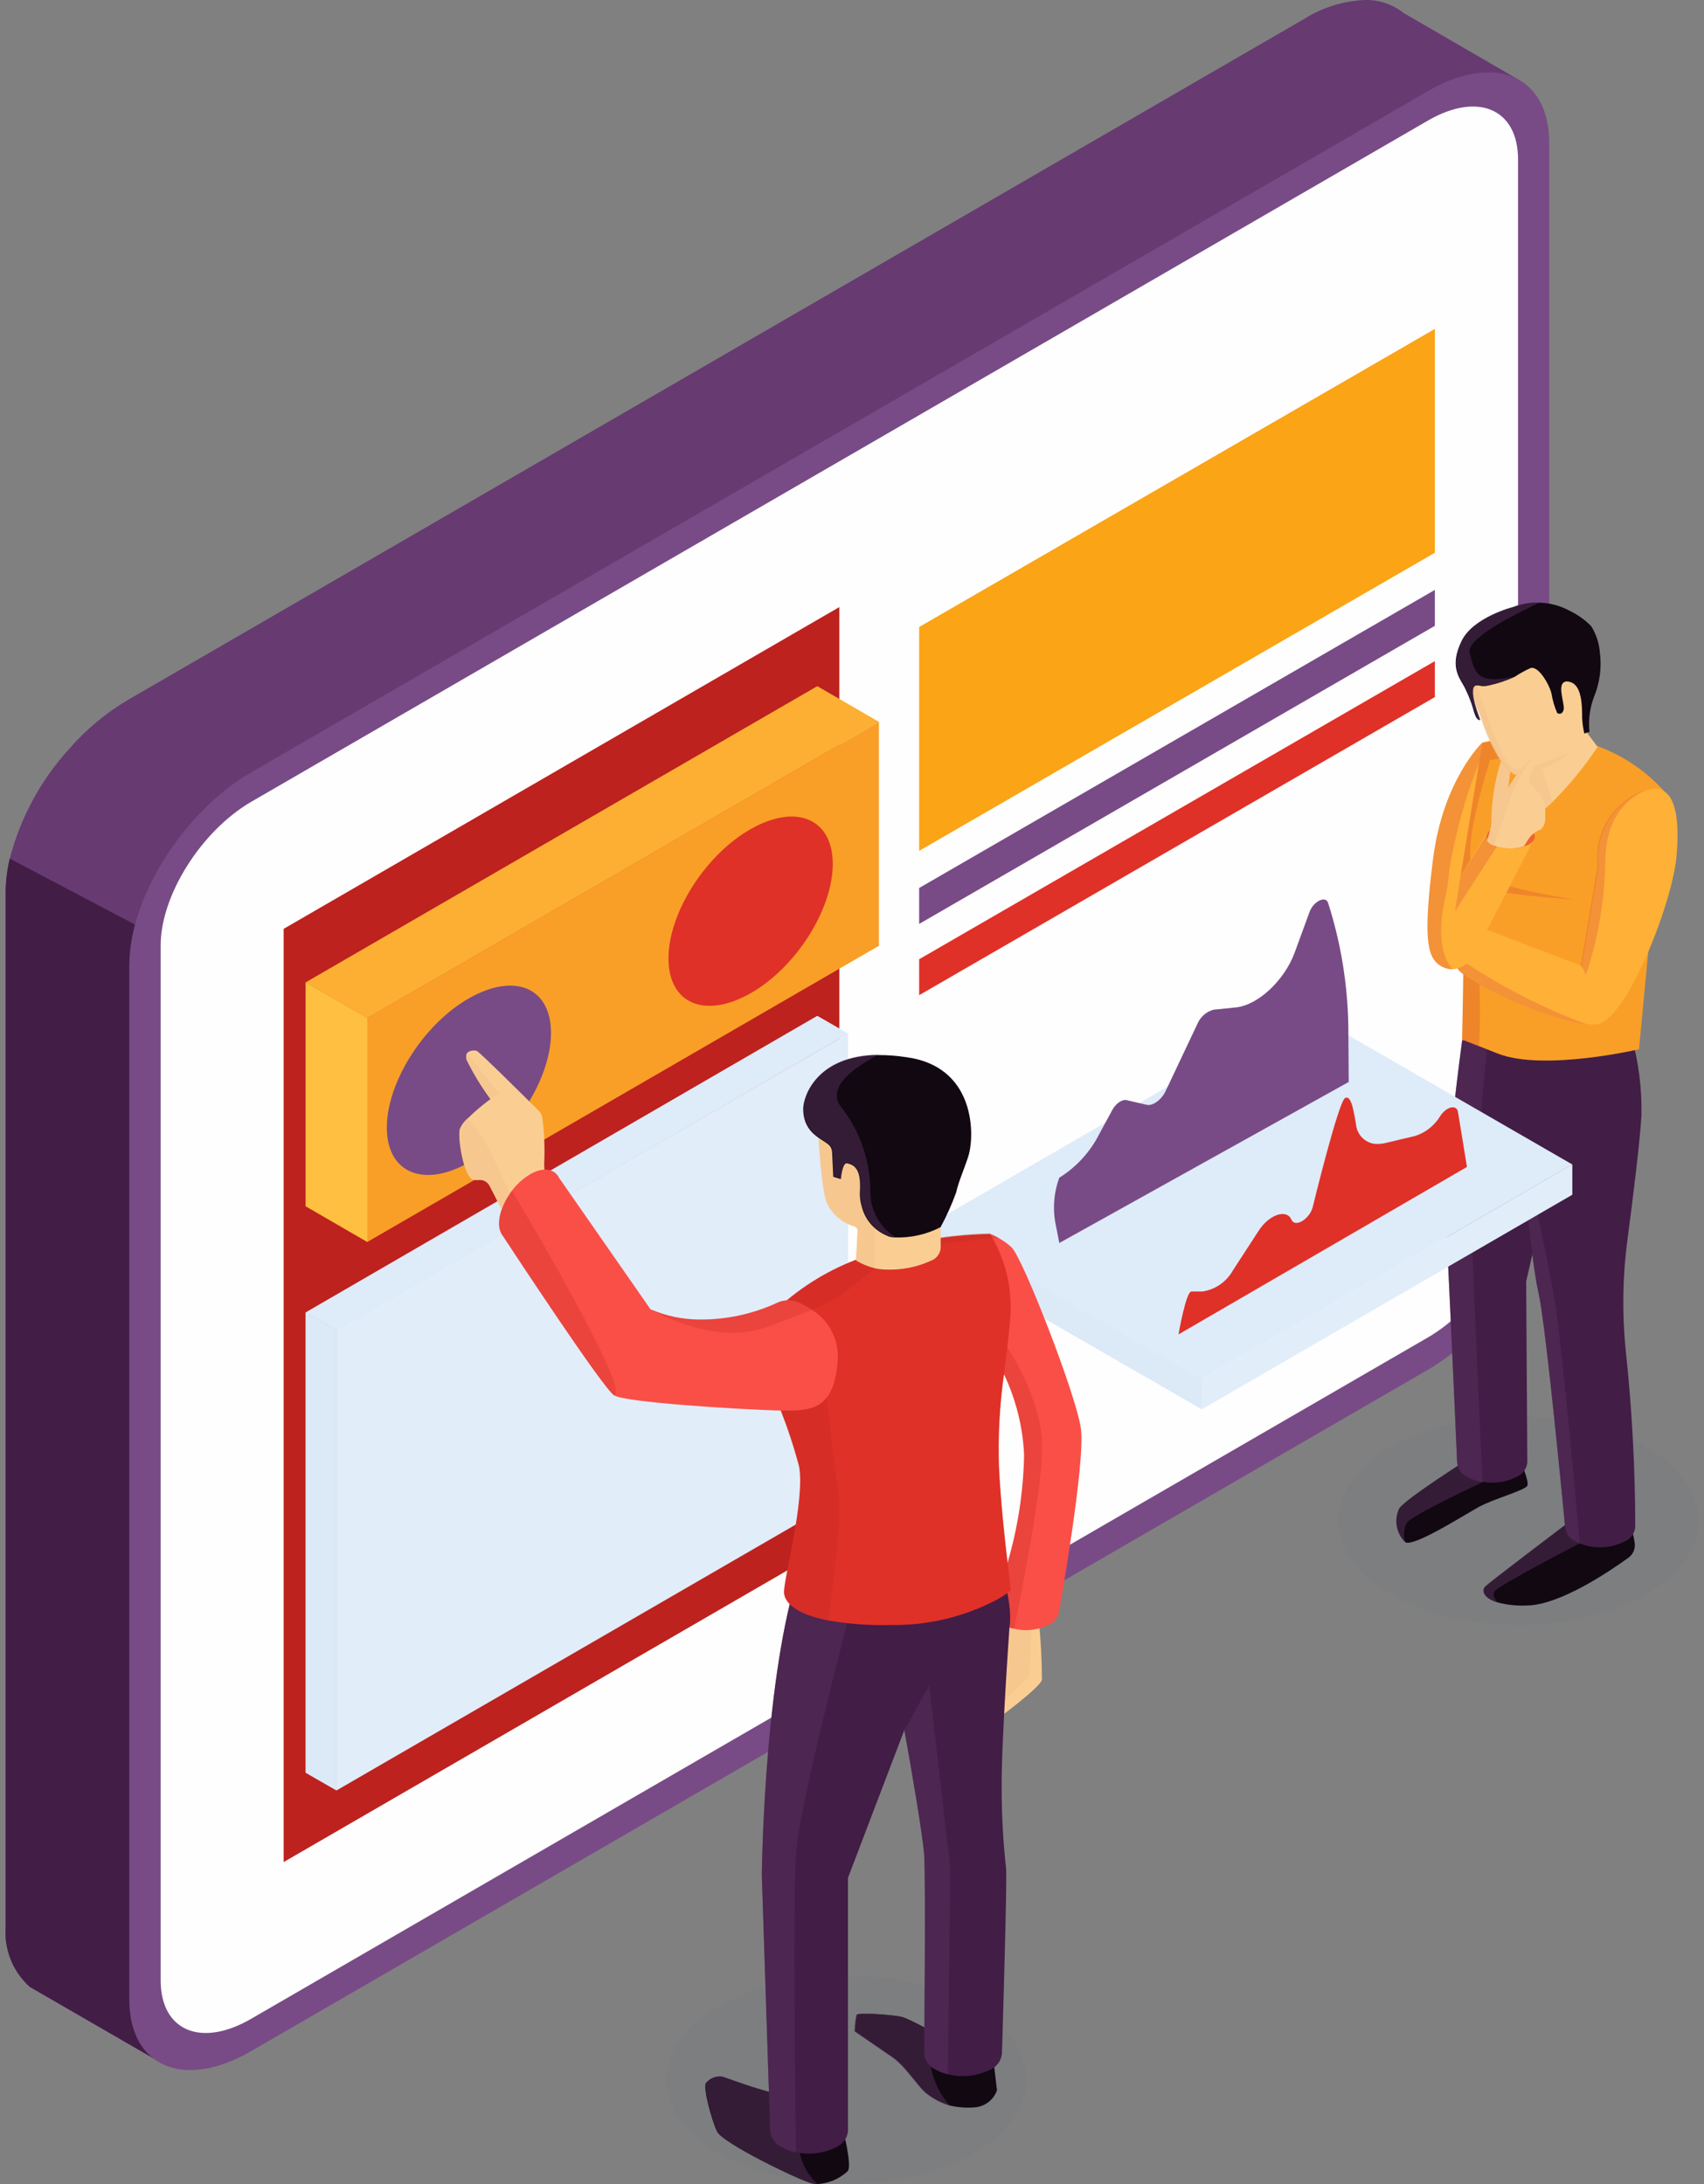 <svg width="156" height="200" viewBox="0 0 156 200" fill="none" xmlns="http://www.w3.org/2000/svg">
<rect x="0" y="0" width="156" height="200" fill="#808080" stroke="none"/>
<g style="mix-blend-mode:multiply" opacity="0.1">
<path d="M150.674 132.497C157.109 136.228 157.109 142.268 150.674 145.998C144.24 149.728 133.792 149.728 127.358 145.998C120.924 142.268 120.912 136.228 127.358 132.497C133.804 128.767 144.228 128.779 150.674 132.497Z" fill="#607080"/>
</g>
<g style="mix-blend-mode:multiply" opacity="0.1">
<path d="M89.142 183.681C95.576 187.412 95.576 193.463 89.142 197.182C82.708 200.9 72.26 200.912 65.826 197.182C59.392 193.451 59.38 187.412 65.826 183.681C72.272 179.951 82.696 179.951 89.142 183.681Z" fill="#607080"/>
</g>
<path d="M139.01 7.285L130.534 19.578V101.197C130.534 107.355 125.528 115.254 119.389 118.819L27.716 171.898L23.986 174.065L17.705 183.172L14.034 188.477L2.724 181.94C1.966 181.258 1.373 180.412 0.991 179.466C0.608 178.52 0.446 177.499 0.516 176.481V81.74C0.523 80.691 0.65 79.646 0.894 78.625C1.868 74.868 3.745 71.408 6.36 68.547C7.884 66.797 9.678 65.302 11.672 64.118L119.401 1.731C121.069 0.68 122.981 0.084 124.949 0.002C126.232 -0.032 127.486 0.387 128.491 1.186L139.01 7.285Z" fill="#673A71"/>
<path d="M27.716 171.898L23.986 174.065L17.705 183.172L14.034 188.477L2.724 181.94C1.966 181.258 1.373 180.412 0.991 179.466C0.608 178.52 0.446 177.499 0.516 176.481V81.74C0.523 80.69 0.65 79.645 0.894 78.625L12.357 84.665L27.716 171.898Z" fill="#421D46"/>
<path d="M22.971 187.838C16.831 191.391 11.838 189.271 11.838 183.101V88.36C11.838 82.201 16.831 74.302 22.971 70.738L130.711 8.351C136.838 4.798 141.832 6.906 141.832 13.088V107.829C141.832 113.987 136.838 121.886 130.711 125.439L22.971 187.838Z" fill="#784B86"/>
<path d="M130.711 122.479L22.971 184.877C18.378 187.53 14.707 185.955 14.707 181.325V86.584C14.707 81.977 18.425 76.103 22.971 73.438L130.711 11.051C135.291 8.387 138.975 9.962 138.975 14.604V109.345C139.01 113.94 135.291 119.826 130.711 122.479Z" fill="#FFFEFF"/>
<path d="M76.841 141.048L25.969 170.512V85.056L76.841 55.591V141.048Z" fill="#BD221E"/>
<path d="M84.148 77.915V57.415L131.36 30.118V50.617L84.148 77.915Z" fill="#FAA416"/>
<path d="M84.148 84.606V81.314L131.36 54.017V57.309L84.148 84.606Z" fill="#784B86"/>
<path d="M84.148 91.131V87.839L131.36 60.541V63.834L84.148 91.131Z" fill="#DF3128"/>
<path d="M30.81 163.951V121.768L77.643 94.648V136.832L30.81 163.951Z" fill="#E1EDF9"/>
<path d="M33.631 113.727V93.227L80.465 66.107V86.607L33.631 113.727Z" fill="#F99F27"/>
<path d="M27.988 89.959L33.631 93.227V113.727L27.988 110.458V89.959Z" fill="#F99F27"/>
<g style="mix-blend-mode:multiply">
<path d="M27.988 89.959L33.631 93.227V113.727L27.988 110.458V89.959Z" fill="#FFBF40"/>
</g>
<path d="M74.822 62.839L80.465 66.107L33.631 93.227L27.988 89.959L74.822 62.839Z" fill="#F99F27"/>
<g style="mix-blend-mode:multiply" opacity="0.5">
<path d="M74.822 62.839L80.465 66.107L33.631 93.227L27.988 89.959L74.822 62.839Z" fill="#FFBF40"/>
</g>
<path d="M139.825 136.05C139.612 136.476 136.791 137.234 135.433 137.969C134.075 138.703 129.53 141.628 128.668 141.237C128.26 140.846 127.985 140.335 127.884 139.778C127.782 139.221 127.858 138.645 128.102 138.134C128.609 137.305 134.288 133.693 134.288 133.693H139.14C139.14 133.693 140.025 135.612 139.825 136.05Z" fill="#110812"/>
<g style="mix-blend-mode:multiply" opacity="0.5">
<path d="M128.668 141.237C128.26 140.846 127.985 140.335 127.884 139.778C127.782 139.221 127.858 138.645 128.102 138.134C128.609 137.305 134.288 133.693 134.288 133.693H135.28L135.728 135.73C135.728 135.73 129.164 138.774 128.786 139.461C128.645 139.732 128.561 140.031 128.54 140.336C128.52 140.642 128.564 140.949 128.668 141.237Z" fill="#582F5C"/>
</g>
<path d="M149.659 141.32C149.69 141.57 149.654 141.824 149.555 142.055C149.455 142.286 149.295 142.486 149.092 142.635C147.451 143.819 142.894 146.945 139.825 147.017C138.903 147.062 137.979 146.966 137.086 146.732C135.775 146.33 135.634 145.619 135.976 145.276C136.319 144.932 143.532 139.461 143.532 139.461H149.211C149.416 140.066 149.566 140.688 149.659 141.32Z" fill="#110812"/>
<g style="mix-blend-mode:multiply" opacity="0.5">
<path d="M137.086 146.708C135.775 146.306 135.634 145.595 135.976 145.252C136.319 144.908 143.532 139.437 143.532 139.437H144.205L144.63 141.32C144.63 141.32 137.275 145.121 136.838 145.702C136.614 146.01 136.814 146.412 137.086 146.708Z" fill="#582F5C"/>
</g>
<path d="M142.469 104.229C141.938 107.864 139.719 117.338 139.719 117.338L139.825 133.918C139.796 134.2 139.694 134.469 139.528 134.698C139.362 134.926 139.139 135.107 138.88 135.221C137.91 135.722 136.802 135.888 135.728 135.695C135.239 135.623 134.767 135.463 134.335 135.221C134.078 135.106 133.857 134.925 133.693 134.696C133.529 134.467 133.428 134.199 133.402 133.918C133.402 133.918 132.647 116.687 132.387 112.293C132.127 107.9 133.863 95.252 133.863 95.252H136.224L142.871 95.323C142.951 98.297 142.817 101.274 142.469 104.229Z" fill="#421D46"/>
<path d="M148.998 113.466C148.55 116.799 148.49 120.173 148.821 123.52C149.404 128.932 149.699 134.372 149.706 139.816C149.683 140.102 149.583 140.376 149.417 140.61C149.25 140.843 149.024 141.027 148.762 141.142C148.126 141.465 147.429 141.649 146.717 141.684C146.005 141.719 145.294 141.603 144.63 141.343L144.228 141.142C143.969 141.026 143.745 140.844 143.579 140.613C143.413 140.382 143.311 140.111 143.284 139.828C143.284 139.828 141.537 121.246 140.828 118.286C140.12 115.325 139.14 103.281 139.14 103.281V95.808L149.352 94.885C150.017 97.249 150.327 99.7 150.273 102.156C150.143 104.43 149.529 109.487 148.998 113.466Z" fill="#421D46"/>
<g style="mix-blend-mode:multiply" opacity="0.5">
<path d="M134.795 114.236C134.878 117.327 135.504 130.815 135.728 135.73C135.239 135.659 134.767 135.498 134.335 135.256C134.078 135.142 133.857 134.961 133.693 134.732C133.529 134.503 133.428 134.234 133.402 133.954C133.402 133.954 132.647 116.723 132.387 112.329C132.127 107.935 133.863 95.252 133.863 95.252H136.224C136.118 95.974 134.689 110.517 134.795 114.236Z" fill="#582F5C"/>
</g>
<g style="mix-blend-mode:multiply" opacity="0.5">
<path d="M144.63 141.343L144.228 141.142C143.969 141.026 143.745 140.844 143.579 140.613C143.413 140.382 143.311 140.111 143.284 139.828C143.284 139.828 141.537 121.247 140.828 118.286C140.12 115.325 139.14 103.281 139.14 103.281C139.14 103.281 141.631 115.053 142.304 118.866C142.894 122.206 144.276 137.329 144.63 141.343Z" fill="#582F5C"/>
</g>
<path d="M152.304 72.396L150.049 96.081C150.049 96.081 141.348 98.118 137.133 96.484L135.374 95.785L133.851 95.193C133.851 95.193 134.182 82.237 133.851 80.851C133.521 79.466 132.588 76.517 134.902 70.039C135.138 69.399 135.409 68.713 135.705 67.99C135.705 67.99 136.189 67.872 136.991 67.753C139.7 67.298 142.471 67.379 145.149 67.99C145.716 68.138 146.272 68.324 146.814 68.547C148.905 69.406 150.781 70.721 152.304 72.396Z" fill="#F99F27"/>
<g style="mix-blend-mode:multiply" opacity="0.25">
<path d="M145.149 68.05C142.471 67.438 139.7 67.358 136.991 67.813C136.189 67.931 135.705 68.05 135.705 68.05C135.409 68.772 135.138 69.459 134.902 70.098C132.541 76.576 133.556 79.644 133.851 80.911C134.146 82.178 133.851 95.252 133.851 95.252L135.374 95.844C135.823 91.51 134.902 81.041 134.902 81.041C137.133 82 144.134 82.356 144.134 82.356C144.134 82.356 136.271 81.29 134.902 79.537C133.91 78.258 135.492 72.574 136.413 69.613C139.524 69.002 142.687 68.701 145.858 68.713C145.824 68.542 145.738 68.385 145.61 68.266C145.483 68.147 145.322 68.071 145.149 68.05Z" fill="#CF3838"/>
</g>
<path d="M146.259 68.393C145.053 70.209 143.669 71.899 142.127 73.438C141.474 74.086 140.725 74.629 139.907 75.049L139.364 71.377V66.261L139.872 66.108L144.358 65.859L146.259 68.393Z" fill="#FACE92"/>
<g style="mix-blend-mode:multiply" opacity="0.75">
<path d="M142.127 73.438C141.474 74.086 140.725 74.629 139.907 75.049L139.364 71.377V66.261L139.872 66.107C140.392 67.742 141.631 71.721 142.127 73.438Z" fill="#F5C48F"/>
</g>
<path d="M153.496 78.305C153.142 82.663 148.939 93.298 146.259 93.783C145.93 93.826 145.596 93.826 145.267 93.783C141.796 93.44 134.064 89.84 133.461 88.715C133.382 88.553 133.341 88.374 133.341 88.194C133.341 88.013 133.382 87.835 133.461 87.673C133.951 86.624 134.641 85.683 135.492 84.901L144.807 88.454L146.353 79.312C146.171 77.78 146.536 76.232 147.383 74.945C148.231 73.657 149.505 72.712 150.981 72.277H151.135H151.206L151.501 72.194H151.631C153.012 72.384 153.85 73.935 153.496 78.305Z" fill="#FFB037"/>
<g style="mix-blend-mode:multiply" opacity="0.25">
<path d="M145.267 93.795C141.796 93.452 134.064 89.852 133.461 88.727C133.382 88.564 133.341 88.386 133.341 88.206C133.341 88.025 133.382 87.847 133.461 87.685C137.132 90.2 141.097 92.252 145.267 93.795Z" fill="#CF3838"/>
</g>
<g style="mix-blend-mode:multiply" opacity="0.25">
<path d="M145.114 89.484C145.108 89.453 145.108 89.421 145.114 89.39C145.12 89.421 145.12 89.453 145.114 89.484Z" fill="#CF3838"/>
</g>
<g style="mix-blend-mode:multiply" opacity="0.25">
<path d="M150.887 72.266C149.635 72.739 147.015 74.267 146.967 78.815C146.919 82.41 146.306 85.975 145.149 89.378C145.149 89.236 145.149 88.94 144.712 88.443L146.259 79.3C146.077 77.768 146.442 76.221 147.289 74.933C148.136 73.645 149.411 72.7 150.887 72.266Z" fill="#CF3838"/>
</g>
<path d="M140.356 77.003C140.356 77.003 135.752 85.98 134.914 87.448C134.731 87.819 134.456 88.135 134.114 88.365C133.772 88.596 133.376 88.733 132.966 88.763C132.498 88.753 132.046 88.591 131.679 88.301C130.699 87.519 130.274 85.932 131.195 78.661C132.116 71.389 135.705 68.002 135.705 68.002L135.409 69.826L133.709 80.236L136.071 76.352L137.558 76.565L140.356 77.003Z" fill="#FFB037"/>
<g style="mix-blend-mode:multiply" opacity="0.25">
<path d="M137.617 76.612L133.202 83.457L133.709 80.272L136.13 76.399L137.617 76.612Z" fill="#CF3838"/>
</g>
<g style="mix-blend-mode:multiply" opacity="0.25">
<path d="M132.257 82.486C131.891 84.144 131.549 87.045 132.966 88.763C132.498 88.753 132.046 88.591 131.679 88.301C130.699 87.519 130.274 85.932 131.195 78.661C132.116 71.389 135.705 68.002 135.705 68.002L135.409 69.826C134.146 73.001 133.232 76.305 132.682 79.679C132.611 80.615 132.458 81.574 132.257 82.486Z" fill="#CF3838"/>
</g>
<path d="M139.872 77.382L139.565 77.5C138.636 77.795 137.633 77.753 136.732 77.382C136.515 77.286 136.328 77.135 136.189 76.943C135.988 76.624 136.082 76.28 136.484 76.008C136.561 75.951 136.644 75.903 136.732 75.866C137.228 75.655 137.762 75.546 138.302 75.546C138.841 75.546 139.375 75.655 139.872 75.866C140.021 75.921 140.156 76.01 140.266 76.125C140.376 76.239 140.46 76.378 140.51 76.529C140.557 76.837 140.344 77.145 139.872 77.382Z" fill="#EF652D"/>
<path d="M144.89 65.48C144.896 65.523 144.896 65.567 144.89 65.61C144.89 65.61 145.09 66.664 145.102 66.723C145.031 66.996 144.11 66.806 144.11 66.806C144.09 67.5 143.967 68.186 143.744 68.843C142.818 69.714 141.67 70.312 140.427 70.572C140.037 70.679 139.683 70.75 139.4 70.809L138.715 70.916C137.534 70.276 136.354 67.907 135.657 65.811L135.504 65.385C135.504 65.385 134.217 62.602 135.268 62.614H135.421H135.516C135.823 62.681 136.141 62.681 136.448 62.614L136.637 62.543C137.475 62.164 138.998 60.447 140.179 60.316C140.482 60.396 140.778 60.499 141.064 60.624C141.377 60.757 141.668 60.936 141.926 61.157C142.611 61.619 143.91 61.418 144.771 61.501C145.633 61.584 144.96 64.923 144.89 65.48Z" fill="#FACE92"/>
<g style="mix-blend-mode:multiply" opacity="0.75">
<path d="M143.685 68.89C142.759 69.761 141.611 70.359 140.368 70.619C139.978 70.726 139.624 70.797 139.341 70.856L138.656 70.963C137.475 70.323 136.295 67.955 135.598 65.859L135.445 65.432C135.445 65.432 134.158 62.649 135.209 62.661C135.929 64.734 137.393 69.956 138.609 70.311C139.825 70.667 142.233 69.459 143.685 68.89Z" fill="#F5C48F"/>
</g>
<path d="M145.964 63.727C145.552 64.768 145.398 65.894 145.515 67.008L145.043 67.174C144.934 66.699 144.867 66.215 144.842 65.729C144.833 65.69 144.833 65.649 144.842 65.61C144.85 65.563 144.85 65.515 144.842 65.468C144.842 63.1 144.264 62.472 143.473 62.401C142.387 62.401 143.284 64.438 143.154 64.971C143.024 65.504 142.658 65.35 142.564 65.302C142.319 64.742 142.145 64.153 142.044 63.55C141.903 62.804 140.864 60.921 140.108 61.181C139.603 61.41 139.118 61.679 138.656 61.986C137.901 62.335 137.109 62.597 136.295 62.768C135.99 62.852 135.667 62.852 135.362 62.768H135.268C134.252 62.638 135.35 65.516 135.35 65.516L135.504 65.942C135.055 65.942 134.937 65.066 134.725 64.462C134.512 63.858 134.37 63.538 134.158 63.088C133.721 62.164 132.6 61.157 133.816 58.682C134.89 56.503 138.538 55.591 138.538 55.591C139.316 55.288 140.148 55.151 140.982 55.189C141.918 55.221 142.835 55.468 143.662 55.911C144.407 56.266 145.086 56.747 145.669 57.332C146.133 58.075 146.409 58.921 146.471 59.795C146.638 61.128 146.463 62.481 145.964 63.727Z" fill="#110812"/>
<g style="mix-blend-mode:multiply" opacity="0.5">
<path d="M138.691 61.951C137.938 62.303 137.145 62.565 136.33 62.732C136.025 62.817 135.703 62.817 135.398 62.732H135.303C134.288 62.602 135.386 65.48 135.386 65.48L135.539 65.906C135.091 65.906 134.973 65.03 134.76 64.426C134.548 63.822 134.406 63.502 134.193 63.052C133.757 62.128 132.635 61.122 133.851 58.647C134.925 56.468 138.573 55.556 138.573 55.556C139.351 55.252 140.184 55.115 141.017 55.153C138.503 56.337 134.217 58.457 134.548 59.807C135.043 61.655 135.173 62.709 138.691 61.951Z" fill="#582F5C"/>
</g>
<path d="M141.466 74.243V74.989C141.463 75.347 141.324 75.69 141.076 75.948C140.588 76.117 140.172 76.447 139.896 76.884L139.506 77.5C138.598 77.789 137.618 77.756 136.732 77.405H136.673C136.456 77.31 136.269 77.159 136.13 76.967C136.248 76.662 136.347 76.349 136.425 76.031C136.532 75.646 136.572 75.246 136.543 74.847C136.594 73.11 136.884 71.388 137.405 69.731L138.255 70.69L138.066 72.171C138.683 71.084 139.441 70.085 140.321 69.198C140.97 68.89 139.931 71.567 139.931 71.567L140.828 72.585C141.24 73.038 141.468 73.63 141.466 74.243Z" fill="#FACE92"/>
<g style="mix-blend-mode:multiply" opacity="0.75">
<path d="M140.356 69.222C139.591 70.347 138.924 71.536 138.361 72.775C138.255 73.332 137.18 76.233 136.791 77.358H136.732C136.515 77.263 136.328 77.112 136.189 76.92C136.307 76.615 136.406 76.302 136.484 75.984C136.591 75.599 136.631 75.199 136.602 74.8C136.638 73.082 136.908 71.376 137.405 69.731L138.255 70.691L138.066 72.171C138.696 71.091 139.466 70.099 140.356 69.222Z" fill="#F5C48F"/>
</g>
<path d="M119.224 92.374L143.933 106.633L110.015 126.268L85.305 112.009L119.224 92.374Z" fill="#E1EDF9"/>
<g style="mix-blend-mode:multiply" opacity="0.5">
<path d="M119.224 92.374L143.933 106.633L110.015 126.268L85.305 112.009L119.224 92.374Z" fill="#DCE9F7"/>
</g>
<path d="M143.945 109.404L110.027 129.051V126.268L143.945 106.621V109.404Z" fill="#E1EDF9"/>
<path d="M110.027 129.051L85.305 114.792V112.009L110.027 126.268V129.051Z" fill="#E1EDF9"/>
<g style="mix-blend-mode:multiply">
<path d="M110.027 129.051L85.305 114.792V112.009L110.027 126.268V129.051Z" fill="#DCE9F7"/>
</g>
<path d="M123.438 93.973C123.378 90.136 122.754 86.329 121.585 82.675C121.36 81.989 120.239 82.533 119.885 83.516L118.515 87.259C117.571 89.793 115.198 91.996 113.214 92.244L111.113 92.457C110.787 92.542 110.484 92.7 110.229 92.919C109.973 93.139 109.771 93.415 109.637 93.725L106.709 99.918C106.332 100.712 105.529 101.292 104.998 101.174L103.12 100.736C102.719 100.653 102.129 101.067 101.822 101.659L100.641 103.838C99.811 105.484 98.545 106.869 96.981 107.841C96.472 109.219 96.357 110.712 96.651 112.152L96.981 113.822L123.474 99.078L123.438 93.973Z" fill="#784B86"/>
<path d="M107.89 122.194C107.89 122.194 108.575 118.263 109.071 118.263H110.11C110.686 118.172 111.234 117.951 111.712 117.617C112.191 117.282 112.587 116.843 112.872 116.332L115.233 112.697C116.189 111.216 117.795 110.671 118.232 111.69C118.551 112.424 119.838 111.69 120.168 110.577C120.168 110.577 122.529 100.878 123.143 100.546C123.757 100.214 123.981 102.097 124.147 102.986C124.189 103.42 124.374 103.829 124.673 104.146C124.973 104.464 125.369 104.672 125.799 104.738C126.147 104.772 126.498 104.748 126.838 104.667L129.577 104.016C130.531 103.704 131.341 103.056 131.856 102.192C132.446 101.292 133.414 101.114 133.485 101.884L134.3 106.858L107.89 122.194Z" fill="#DF3128"/>
<path d="M27.988 120.181L30.81 121.815V163.951L27.988 162.329V120.181Z" fill="#E1EDF9"/>
<g style="mix-blend-mode:multiply">
<path d="M27.988 120.181L30.81 121.815V163.951L27.988 162.329V120.181Z" fill="#DCE9F7"/>
</g>
<path d="M27.988 120.181L30.81 121.815L77.643 94.648L74.822 93.026L27.988 120.181Z" fill="#E1EDF9"/>
<g style="mix-blend-mode:multiply" opacity="0.5">
<path d="M27.988 120.181L30.81 121.815L77.643 94.648L74.822 93.026L27.988 120.181Z" fill="#DCE9F7"/>
</g>
<path d="M50.443 94.601C50.443 98.758 47.078 104.075 42.934 106.444C38.79 108.812 35.414 107.415 35.414 103.258C35.414 99.101 38.779 93.784 42.934 91.415C47.09 89.047 50.443 90.397 50.443 94.601Z" fill="#784B86"/>
<path d="M76.239 79.111C76.239 83.279 72.874 88.585 68.718 90.953C64.562 93.322 61.198 91.936 61.198 87.768C61.198 83.599 64.562 78.294 68.718 75.925C72.874 73.557 76.239 74.954 76.239 79.111Z" fill="#DF3128"/>
<path d="M77.608 198.816C76.841 199.532 75.845 199.951 74.798 200C74.626 200 74.456 199.976 74.29 199.929C72.992 199.562 66.156 196.246 65.649 195.192C65.141 194.138 64.35 191.142 64.621 190.763C64.796 190.541 65.025 190.368 65.285 190.263C65.546 190.157 65.83 190.121 66.109 190.159C66.617 190.289 70.831 191.971 72.52 191.876C72.884 191.88 73.243 191.965 73.57 192.125C74.918 192.882 76.134 193.854 77.171 195.002C77.171 195.002 78.033 198.342 77.608 198.816Z" fill="#110812"/>
<g style="mix-blend-mode:multiply" opacity="0.5">
<path d="M74.834 200C74.662 200 74.491 199.976 74.326 199.929C73.027 199.562 66.192 196.246 65.684 195.192C65.177 194.138 64.385 191.142 64.657 190.763C64.831 190.541 65.06 190.368 65.321 190.263C65.582 190.157 65.866 190.121 66.145 190.159C66.652 190.289 70.867 191.971 72.555 191.876C72.919 191.88 73.278 191.965 73.606 192.125C72.933 193.439 72.307 194.576 72.307 194.576H72.059L73.24 197.241C73.481 198.301 74.037 199.263 74.834 200Z" fill="#582F5C"/>
</g>
<path d="M91.244 191.166C91.273 191.274 91.273 191.389 91.244 191.497C91.077 191.914 90.795 192.274 90.431 192.537C90.067 192.799 89.637 192.952 89.189 192.978C88.466 193.031 87.738 192.979 87.029 192.824C86.255 192.604 85.53 192.238 84.892 191.746C84.113 191.189 82.944 189.212 81.716 188.383L78.269 186.014C78.278 185.509 78.334 185.005 78.434 184.51C78.552 184.249 81.858 184.51 82.555 184.688C83.251 184.865 85.73 186.251 86.521 186.677L86.757 186.807L90.901 188.264L91.244 191.166Z" fill="#110812"/>
<g style="mix-blend-mode:multiply" opacity="0.5">
<path d="M86.97 192.824C86.196 192.604 85.471 192.238 84.833 191.746C84.054 191.189 82.885 189.212 81.657 188.383L78.21 186.014C78.219 185.509 78.275 185.005 78.375 184.51C78.493 184.249 81.799 184.51 82.496 184.688C83.192 184.865 85.671 186.251 86.462 186.677L85.14 188.702C85.301 190.236 85.941 191.678 86.97 192.824Z" fill="#582F5C"/>
</g>
<path d="M95.388 153.814C95.246 154.525 91.244 157.45 91.244 157.45L90.878 156.704L89.697 154.335L92.436 147.229L94.502 147.573L95.081 148.165C95.278 150.042 95.38 151.927 95.388 153.814Z" fill="#FACE92"/>
<g style="mix-blend-mode:multiply" opacity="0.75">
<path d="M94.502 147.573L94.254 153.494L90.889 156.739L89.697 154.311L92.436 147.229L94.502 147.573Z" fill="#F5C48F"/>
</g>
<path d="M96.946 147.632C96.896 147.874 96.792 148.102 96.64 148.297C96.489 148.492 96.294 148.649 96.072 148.757C95.074 149.268 93.928 149.407 92.838 149.148C92.48 149.074 92.137 148.942 91.822 148.757C91.585 148.654 91.378 148.49 91.223 148.283C91.067 148.075 90.969 147.83 90.937 147.573C90.93 147.518 90.93 147.462 90.937 147.407C90.958 147.287 90.998 147.171 91.055 147.063C91.055 146.921 91.161 146.756 91.22 146.542C91.468 145.796 91.846 144.588 92.224 143.167C93.177 139.939 93.694 136.597 93.758 133.231C93.641 130.661 93.011 128.14 91.905 125.818C91.531 124.995 91.093 124.203 90.594 123.449V112.992C90.907 113.099 91.207 113.238 91.492 113.407C91.891 113.632 92.263 113.902 92.601 114.212C93.617 115.136 98.504 127.677 98.953 130.792C99.402 133.906 96.946 147.632 96.946 147.632Z" fill="#FA4F47"/>
<g style="mix-blend-mode:multiply" opacity="0.25">
<path d="M95.423 132.497C95.423 136.287 93.463 146.152 92.838 149.16C92.48 149.086 92.137 148.954 91.822 148.769C91.585 148.666 91.378 148.503 91.223 148.295C91.067 148.087 90.969 147.842 90.937 147.585C90.93 147.53 90.93 147.474 90.937 147.419C90.958 147.299 90.998 147.183 91.055 147.076C91.055 146.934 91.161 146.768 91.22 146.555C91.468 145.808 91.846 144.601 92.224 143.179C93.177 139.952 93.694 136.61 93.758 133.243C93.641 130.673 93.011 128.152 91.905 125.83C91.531 125.007 91.093 124.215 90.594 123.461V120.986L92.2 123.355C92.2 123.355 95.364 127.985 95.423 132.497Z" fill="#BD221E"/>
</g>
<path d="M92.424 148.923C92.424 148.923 91.645 159.854 91.704 163.833C91.703 166.255 91.837 168.674 92.106 171.081C92.224 171.957 91.728 188.051 91.728 188.051C91.698 188.364 91.586 188.664 91.403 188.919C91.221 189.175 90.974 189.378 90.689 189.508C89.477 190.119 88.086 190.274 86.769 189.946C86.378 189.849 86.001 189.701 85.648 189.508C85.362 189.378 85.116 189.175 84.933 188.919C84.751 188.664 84.639 188.364 84.609 188.051C84.609 188.051 84.762 172.372 84.609 169.849C84.479 168.085 83.428 161.903 82.791 158.421L77.632 171.957V195.145C77.603 195.458 77.491 195.758 77.309 196.014C77.126 196.27 76.879 196.473 76.593 196.602C75.45 197.188 74.14 197.359 72.886 197.087C72.417 197.001 71.966 196.837 71.552 196.602C71.265 196.473 71.018 196.27 70.836 196.014C70.653 195.758 70.542 195.458 70.513 195.145L69.745 171.697C69.745 171.697 69.911 154.679 72.874 144.731L76.581 144.186L91.161 142.031C91.161 142.031 92.802 146.507 92.424 148.923Z" fill="#421D46"/>
<g style="mix-blend-mode:multiply" opacity="0.5">
<path d="M87.005 171.08L86.769 189.946C86.378 189.848 86.001 189.701 85.648 189.507C85.362 189.378 85.116 189.175 84.933 188.919C84.751 188.663 84.639 188.364 84.609 188.051C84.609 188.051 84.762 172.371 84.609 169.849C84.479 168.084 83.428 161.902 82.791 158.421L85.069 154.347L87.005 171.08Z" fill="#582F5C"/>
</g>
<g style="mix-blend-mode:multiply" opacity="0.5">
<path d="M72.886 169.624C72.591 173.413 72.779 190.822 72.886 197.087C72.417 197.001 71.966 196.837 71.552 196.601C71.265 196.472 71.018 196.27 70.836 196.014C70.653 195.758 70.542 195.458 70.513 195.144L69.745 171.696C69.745 171.696 69.911 154.678 72.874 144.73L76.581 144.186L77.761 147.845C77.761 147.845 73.252 164.981 72.886 169.624Z" fill="#582F5C"/>
</g>
<path d="M50.325 108.693L47.527 113.892L47.078 113.004L44.835 108.611C44.754 108.445 44.63 108.305 44.476 108.205C44.322 108.105 44.145 108.049 43.961 108.042C43.765 108.056 43.568 108.056 43.371 108.042C42.474 107.888 41.907 104.3 42.084 103.435C42.237 103.045 42.484 102.699 42.804 102.429C43.447 101.796 44.133 101.211 44.859 100.676H44.918C44.093 99.557 43.366 98.368 42.745 97.123C42.7 97.023 42.677 96.914 42.677 96.803C42.677 96.693 42.7 96.584 42.745 96.484C42.922 96.152 43.454 96.176 43.643 96.223C43.831 96.27 48.223 100.617 49.345 101.742C49.52 101.916 49.629 102.147 49.652 102.393C49.824 103.704 49.883 105.027 49.829 106.349C49.779 107.161 49.951 107.971 50.325 108.693Z" fill="#FACE92"/>
<path d="M92.542 145.63C92.132 145.966 91.689 146.26 91.22 146.507C88.221 148.079 84.876 148.869 81.492 148.804C79.578 148.856 77.663 148.713 75.778 148.378C72.815 147.798 71.835 146.72 71.776 145.867C71.705 144.683 73.712 137.447 73.157 134.285C72.695 132.55 72.135 130.842 71.481 129.169C71.292 128.577 71.103 127.985 70.961 127.334C70.362 125.367 70.322 123.271 70.843 121.282C71.098 120.481 71.498 119.734 72.024 119.079C74.339 117.148 77.016 115.703 79.898 114.828C81.37 114.319 82.877 113.924 84.408 113.644C86.457 113.258 88.534 113.04 90.618 112.992C90.727 113.139 90.825 113.294 90.913 113.454C92.151 115.682 92.698 118.231 92.483 120.773C92.342 122.502 92.129 124.148 91.928 125.77C91.524 128.585 91.366 131.431 91.456 134.273C91.598 137.317 91.976 140.822 92.247 143.12C92.424 144.636 92.542 145.63 92.542 145.63Z" fill="#DF3128"/>
<g style="mix-blend-mode:multiply" opacity="0.25">
<path d="M75.79 148.378C72.827 147.798 71.847 146.72 71.788 145.867C71.717 144.683 73.724 137.447 73.169 134.285C72.706 132.55 72.147 130.842 71.493 129.169C71.304 128.577 71.115 127.985 70.973 127.334L75.601 127.073C75.601 127.073 76.144 132.533 76.711 136.228C77.195 139.129 76.227 145.702 75.79 148.378Z" fill="#BD221E"/>
</g>
<path d="M76.699 124.551C76.392 128.779 74.597 129.17 72.083 129.17H71.493C68.081 129.087 57.231 128.435 56.216 127.772C55.2 127.109 47.137 114.852 46.039 113.182L45.909 112.993C45.755 112.693 45.678 112.359 45.685 112.021C45.691 111.584 45.774 111.15 45.933 110.742C46.111 110.222 46.366 109.731 46.688 109.286C46.737 109.202 46.792 109.123 46.854 109.049C47.312 108.441 47.88 107.927 48.53 107.533C49.711 106.834 50.785 107.012 51.187 107.865L59.557 119.897C60.944 120.498 62.437 120.816 63.949 120.832C66.447 120.867 68.92 120.337 71.186 119.281C71.446 119.161 71.726 119.093 72.012 119.08C72.419 119.047 72.826 119.124 73.193 119.305C73.602 119.496 73.996 119.718 74.373 119.968C75.135 120.452 75.753 121.133 76.162 121.94C76.571 122.746 76.757 123.648 76.699 124.551Z" fill="#FA4F47"/>
<g style="mix-blend-mode:multiply" opacity="0.25">
<path d="M56.216 127.76C55.2 127.097 47.137 114.84 46.039 113.17L45.909 112.981C45.755 112.681 45.678 112.347 45.685 112.01C45.756 110.919 46.17 109.878 46.866 109.037C46.866 109.037 57.963 127.571 56.216 127.76Z" fill="#BD221E"/>
</g>
<g style="mix-blend-mode:multiply" opacity="0.25">
<path d="M81.528 115.112C76.416 118.949 77.36 118.665 74.291 119.967C73.417 120.323 72.284 120.761 70.855 121.282L70.064 121.566C65.483 123.165 60.123 120.228 59.592 119.92C60.972 120.504 62.451 120.813 63.949 120.832C66.447 120.866 68.92 120.336 71.186 119.28C71.446 119.161 71.726 119.092 72.012 119.079C74.327 117.148 77.005 115.702 79.886 114.828L81.528 115.112Z" fill="#BD221E"/>
</g>
<g style="mix-blend-mode:multiply" opacity="0.25">
<path d="M91.504 113.419H90.901H90.606C88.646 113.597 85.235 114.011 85.235 114.011L84.396 113.585C86.445 113.199 88.522 112.981 90.606 112.934C90.922 113.063 91.222 113.226 91.504 113.419Z" fill="#BD221E"/>
</g>
<g style="mix-blend-mode:multiply" opacity="0.75">
<path d="M42.745 97.041C42.7 96.94 42.677 96.831 42.677 96.721C42.677 96.611 42.7 96.502 42.745 96.401L45.685 100.155L44.918 100.57C44.094 99.459 43.367 98.278 42.745 97.041Z" fill="#F5C48F"/>
</g>
<g style="mix-blend-mode:multiply" opacity="0.75">
<path d="M46.688 109.286C46.366 109.731 46.111 110.222 45.933 110.742L44.835 108.611C44.754 108.446 44.63 108.306 44.476 108.205C44.322 108.105 44.145 108.049 43.961 108.042C43.765 108.056 43.568 108.056 43.371 108.042C42.474 107.888 41.907 104.3 42.084 103.435C42.237 103.045 42.484 102.699 42.804 102.429C43.423 103.044 43.955 103.742 44.386 104.501C44.835 105.259 45.98 107.734 46.688 109.286Z" fill="#F5C48F"/>
</g>
<path d="M86.12 112.365C86.12 112.839 86.12 113.395 86.12 113.904C86.12 114.414 86.12 114.414 86.12 114.272C86.102 114.507 86.023 114.734 85.891 114.929C85.758 115.125 85.576 115.282 85.365 115.385C83.988 116.04 82.47 116.337 80.949 116.249C80.671 116.239 80.394 116.204 80.123 116.143C79.512 115.994 78.927 115.755 78.387 115.432C78.387 115.302 78.47 114.449 78.541 112.779C78.546 112.679 78.519 112.58 78.464 112.497C78.409 112.414 78.328 112.351 78.234 112.317C77.69 112.167 77.185 111.899 76.755 111.533C76.325 111.167 75.98 110.711 75.743 110.198C75.235 109.155 74.94 103.803 74.94 103.732C74.94 103.661 75.034 103.672 75.223 103.732C75.633 103.948 76.028 104.194 76.404 104.466L76.675 104.655C79.745 106.905 86.12 112.152 86.12 112.365Z" fill="#FACE92"/>
<g style="mix-blend-mode:multiply" opacity="0.75">
<path d="M80.075 112.365V116.095C79.465 115.947 78.88 115.707 78.34 115.385C78.34 115.254 78.423 114.402 78.493 112.732C78.499 112.632 78.472 112.533 78.417 112.45C78.362 112.366 78.281 112.303 78.186 112.27C77.643 112.119 77.138 111.852 76.708 111.486C76.278 111.12 75.932 110.664 75.695 110.15C75.188 109.108 74.893 103.755 74.893 103.684C74.893 103.613 74.987 103.625 75.176 103.684C75.625 104.111 76.085 104.466 76.357 104.418H76.439C76.51 104.418 76.569 104.418 76.628 104.632C76.935 105.733 77.667 105.484 78.293 106.053C78.918 106.621 80.075 112.365 80.075 112.365Z" fill="#F5C48F"/>
</g>
<path d="M88.729 105.602C88.528 106.431 87.714 108.267 87.549 109.155C87.151 110.264 86.67 111.341 86.108 112.376C84.804 113.049 83.347 113.372 81.882 113.312C81.706 113.307 81.531 113.279 81.362 113.229L81.055 113.087C80.516 112.842 80.04 112.477 79.663 112.019C79.287 111.562 79.02 111.023 78.883 110.446L78.812 110.174C78.726 109.785 78.698 109.386 78.73 108.989C78.742 108.745 78.742 108.5 78.73 108.255C78.659 106.834 77.998 106.621 77.549 106.526C77.1 106.431 76.971 107.971 76.971 107.971L76.286 107.758L76.18 105.531C76.177 105.306 76.098 105.089 75.955 104.915C75.412 104.3 73.535 103.897 73.535 101.528C73.535 100.451 74.716 96.673 80.406 96.614C81.256 96.612 82.104 96.675 82.944 96.803C89.119 97.62 89.225 103.53 88.729 105.602Z" fill="#110812"/>
<g style="mix-blend-mode:multiply" opacity="0.5">
<path d="M81.917 113.265C81.741 113.259 81.567 113.231 81.398 113.182L81.091 113.039C80.552 112.795 80.075 112.43 79.699 111.972C79.322 111.514 79.055 110.976 78.918 110.399L78.848 110.126C78.761 109.738 78.734 109.339 78.765 108.942C78.777 108.697 78.777 108.452 78.765 108.208C78.694 106.787 78.033 106.573 77.584 106.479C77.136 106.384 77.006 107.923 77.006 107.923L76.321 107.71L76.215 105.484C76.213 105.259 76.133 105.042 75.991 104.868C75.448 104.252 73.57 103.85 73.57 101.481C73.57 100.403 74.751 96.626 80.441 96.566C78.635 97.502 75.459 99.503 77.018 101.386C78.74 103.589 79.675 106.308 79.674 109.108C79.673 109.933 79.877 110.746 80.269 111.472C80.661 112.198 81.227 112.814 81.917 113.265Z" fill="#582F5C"/>
</g>
</svg>

